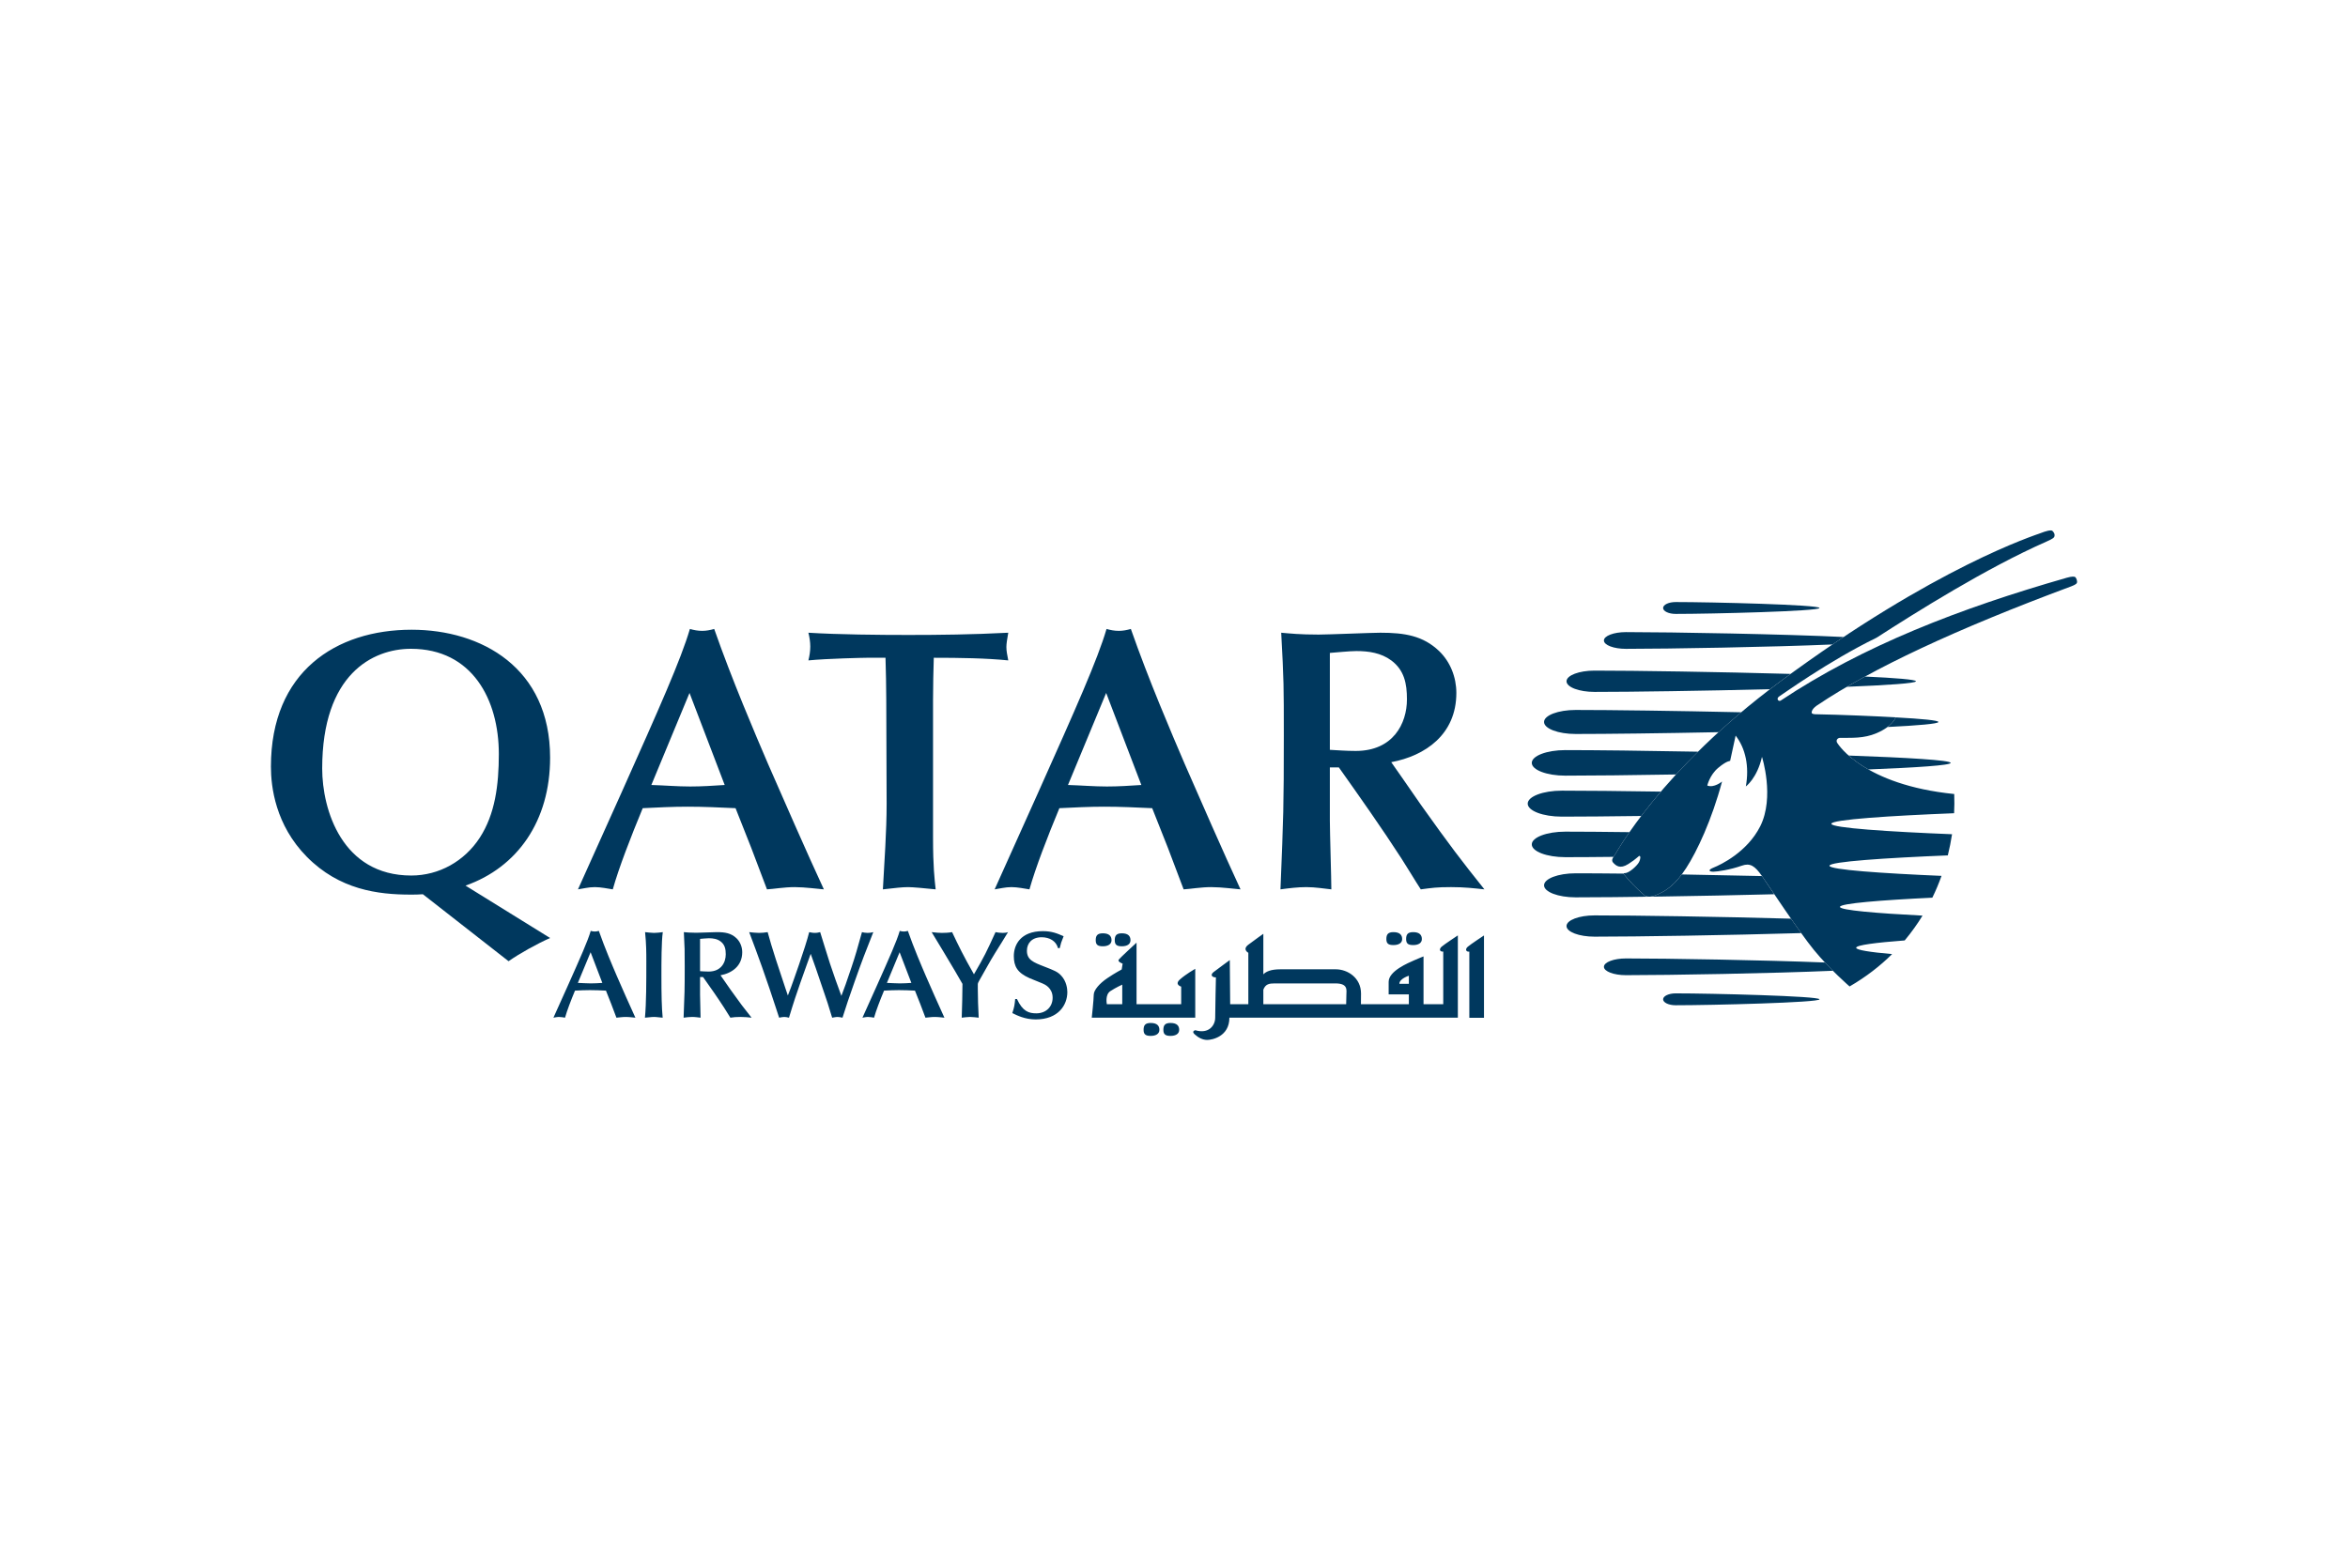 <svg xmlns="http://www.w3.org/2000/svg" fill="none" viewBox="0 0 500 334" height="334" width="500">
<path fill="#00385E" d="M128.263 209.366C127.442 209.422 126.644 209.472 125.82 209.472C124.889 209.472 123.988 209.393 123.057 209.366L125.767 202.833L128.263 209.366ZM131.265 216.776C131.744 216.75 132.489 216.62 133.23 216.62C133.975 216.62 134.905 216.75 135.304 216.776C134.108 214.2 132.353 210.188 131.345 207.877C130.388 205.649 128.795 201.929 127.522 198.289C127.229 198.369 126.961 198.425 126.671 198.425C126.352 198.425 126.086 198.369 125.793 198.289C125.158 200.467 123.613 203.921 120.933 209.927L117.851 216.776C118.221 216.723 118.596 216.62 119.045 216.62C119.471 216.62 119.978 216.723 120.321 216.776C120.744 215.263 121.595 213.057 122.443 211.015C123.507 210.959 124.57 210.908 125.631 210.908C126.775 210.908 127.891 210.959 129.037 211.015L130.149 213.83L131.265 216.776ZM137.633 204.691C137.633 209.233 137.633 213.617 137.34 216.776C137.928 216.752 138.67 216.619 139.252 216.619C139.864 216.619 140.502 216.752 141.113 216.776C140.901 214.625 140.847 211.756 140.847 207.8C140.847 205.114 140.847 200.522 141.14 198.555C140.502 198.634 139.84 198.717 139.252 198.717C138.856 198.717 137.87 198.611 137.367 198.555C137.633 201.129 137.633 203.016 137.633 204.691ZM153.431 207.746C155.85 207.294 158.055 205.779 158.055 202.833C158.055 201.716 157.629 200.626 156.834 199.855C155.693 198.767 154.388 198.554 152.662 198.554C152.051 198.554 148.969 198.687 148.281 198.687C146.924 198.687 146.233 198.61 145.624 198.554C145.808 201.982 145.808 202.354 145.808 205.835C145.808 210.958 145.781 211.543 145.571 216.776C146.156 216.699 146.794 216.619 147.4 216.619C148.068 216.619 148.65 216.723 149.182 216.776C149.182 216.087 149.075 212.66 149.075 211.889V208.119H149.714C151.149 210.137 152.793 212.474 154.149 214.574C154.547 215.183 155.132 216.167 155.531 216.776C156.329 216.669 156.648 216.619 157.685 216.619C158.64 216.619 159.304 216.699 160.046 216.776C158.374 214.681 157.653 213.75 155.558 210.801C155.159 210.243 154.574 209.365 154.175 208.81L153.431 207.746ZM149.075 199.99C149.474 199.961 150.458 199.855 150.963 199.855C151.838 199.855 152.718 199.99 153.431 200.522C154.361 201.211 154.547 202.168 154.547 203.285C154.547 205.008 153.566 206.951 150.91 206.951C150.219 206.951 149.581 206.895 149.075 206.869V199.99ZM167.267 210.563C166.022 206.87 164.294 201.69 163.47 198.555C162.805 198.662 162.223 198.715 161.611 198.715C160.973 198.715 160.069 198.611 159.537 198.555C160.475 201.025 161.388 203.504 162.276 205.992C163.499 209.446 164.294 211.839 165.251 214.756L165.913 216.777C166.285 216.7 166.708 216.62 167.003 216.62C167.296 216.62 167.562 216.67 168.011 216.777C168.437 215.397 168.942 213.698 169.317 212.608C170.348 209.579 170.484 209.154 171.84 205.383L172.635 203.179C172.927 204.027 173.433 205.383 173.722 206.231C174.015 207.056 175.371 211.121 175.69 212.025C176.115 213.219 176.219 213.562 177.203 216.777C177.442 216.75 177.945 216.62 178.346 216.62C178.718 216.62 179.008 216.7 179.407 216.777C180.418 213.618 180.524 213.299 182.01 209.047C183.473 204.902 184.374 202.541 185.967 198.555C185.568 198.662 185.174 198.715 184.773 198.715C184.268 198.715 183.845 198.635 183.552 198.555C182.595 202.009 182.119 203.684 181.348 205.966C180.098 209.683 179.939 210.108 179.17 212.129C178.32 209.845 177.495 207.532 176.724 205.197C176.301 203.921 174.677 198.611 174.653 198.555C174.283 198.635 174.015 198.715 173.483 198.715C173.01 198.715 172.659 198.611 172.316 198.555C171.518 201.796 168.702 209.606 168.436 210.324L167.772 212.049L167.267 210.563ZM194.071 209.366C193.247 209.422 192.452 209.472 191.625 209.472C190.697 209.472 189.793 209.393 188.865 209.366L191.572 202.833L194.071 209.366ZM197.07 216.776C197.551 216.75 198.296 216.62 199.038 216.62C199.782 216.62 200.713 216.75 201.109 216.776C199.915 214.2 198.16 210.188 197.15 207.877C196.193 205.649 194.6 201.929 193.326 198.289C193.034 198.369 192.768 198.425 192.476 198.425C192.159 198.425 191.891 198.369 191.598 198.289C190.963 200.467 189.421 203.921 186.738 209.927L183.656 216.776C184.031 216.723 184.4 216.62 184.853 216.62C185.278 216.62 185.78 216.723 186.129 216.776C186.552 215.263 187.405 213.057 188.253 211.015C189.314 210.959 190.378 210.908 191.439 210.908C192.582 210.908 193.696 210.959 194.839 211.015L195.956 213.83L197.07 216.776ZM208.221 209.658C208.221 209.422 208.381 209.129 208.567 208.807C209.684 206.896 210.718 204.901 211.915 202.99C212.311 202.352 214.252 199.273 214.653 198.555C214.358 198.661 214.066 198.717 213.536 198.717C212.949 198.717 212.417 198.634 211.992 198.555C210.08 202.753 209.655 203.654 207.4 207.534C205.142 203.577 204.132 201.479 202.749 198.555C201.981 198.688 201.207 198.717 200.572 198.717C199.987 198.717 199.375 198.661 198.394 198.555C199.774 200.865 202.034 204.532 203.387 206.869L204.954 209.579C204.954 211.227 204.874 214.705 204.797 216.776C205.299 216.723 206.044 216.619 206.573 216.619C207.184 216.619 207.799 216.723 208.41 216.776C208.301 214.306 208.221 212.873 208.221 210.639V209.658ZM216.183 212.794C216.053 214.068 216.024 214.414 215.572 215.794C216.529 216.272 218.257 217.15 220.539 217.15C225.402 217.15 227.287 214.044 227.287 211.332C227.287 210.588 227.101 209.019 225.987 207.825C225.216 206.974 224.418 206.684 222.373 205.887C220.039 204.983 218.68 204.451 218.68 202.512C218.68 200.946 219.717 199.644 221.815 199.644C223.487 199.644 224.899 200.441 225.295 201.954H225.668C225.907 200.946 225.96 200.734 226.492 199.431C225.189 198.848 224.019 198.343 222.081 198.343C217.271 198.343 215.891 201.319 215.891 203.653C215.891 205.86 216.665 207.216 219.238 208.357C219.98 208.676 221.233 209.152 221.974 209.473C222.48 209.684 224.155 210.425 224.155 212.526C224.155 214.44 222.77 215.85 220.674 215.85C219.105 215.85 217.776 215.451 216.556 212.794H216.183Z"></path>
<path fill="#00385E" d="M68.61 163.702C68.61 143.622 79.368 138.2 87.499 138.2C100.567 138.2 106.225 149.041 106.225 160.596C106.225 167.209 105.428 173.425 102.16 178.448C98.892 183.465 93.476 186.496 87.576 186.496C72.835 186.496 68.61 172.468 68.61 163.702ZM108.296 204.747C110.687 203.072 114.433 201.001 117.143 199.804L99.134 188.645C110.208 184.742 117.143 174.859 117.143 161.391C117.143 142.268 102.559 134.138 87.655 134.138C71.561 134.137 57.692 143.063 57.692 163.306C57.692 167.605 58.65 175.736 65.342 182.511C72.276 189.525 80.484 190.559 87.419 190.559C88.294 190.559 89.168 190.559 90.049 190.482L108.296 204.747ZM154.32 167.21C151.847 167.372 149.459 167.531 146.984 167.531C144.197 167.531 141.488 167.289 138.702 167.21L146.83 147.606L154.32 167.21ZM163.326 189.443C164.759 189.364 166.992 188.965 169.22 188.965C171.457 188.965 174.241 189.364 175.44 189.443C171.853 181.714 166.594 169.68 163.562 162.745C160.693 156.053 155.913 144.894 152.089 133.976C151.212 134.218 150.414 134.378 149.539 134.378C148.582 134.378 147.784 134.218 146.91 133.976C144.995 140.514 140.374 150.873 132.326 168.882L123.078 189.443C124.195 189.286 125.311 188.965 126.665 188.965C127.938 188.965 129.456 189.286 130.491 189.443C131.764 184.899 134.32 178.287 136.867 172.15C140.052 171.993 143.24 171.833 146.428 171.833C149.856 171.833 153.203 171.993 156.633 172.15L159.975 180.6L163.326 189.443ZM198.688 149.041C198.688 146.012 198.766 142.984 198.845 140.112C204.344 140.112 210.005 140.195 214.706 140.671C214.466 139.397 214.307 138.682 214.307 137.804C214.307 137.166 214.466 136.127 214.706 134.776C207.056 135.172 200.042 135.252 193.426 135.252C187.29 135.252 178.444 135.172 172.147 134.776C172.389 135.733 172.546 136.767 172.546 137.725C172.546 138.682 172.389 139.716 172.147 140.671C176.215 140.274 183.865 140.112 184.58 140.112H188.566C188.646 143.223 188.726 146.012 188.726 148.961L188.805 171.192C188.805 177.252 188.329 183.388 188.008 189.443C190.876 189.126 192.073 188.967 193.426 188.967C194.384 188.967 196.934 189.206 199.247 189.443C199.005 187.215 198.688 184.582 198.688 178.528V149.041ZM243.045 167.21C240.575 167.372 238.185 167.531 235.715 167.531C232.923 167.531 230.216 167.289 227.424 167.21L235.555 147.606L243.045 167.21ZM252.051 189.443C253.484 189.364 255.717 188.965 257.948 188.965C260.179 188.965 262.968 189.364 264.165 189.443C260.578 181.714 255.319 169.68 252.29 162.745C249.421 156.053 244.638 144.894 240.814 133.976C239.937 134.218 239.139 134.378 238.264 134.378C237.307 134.378 236.51 134.218 235.632 133.976C233.723 140.514 229.099 150.873 221.048 168.882L211.806 189.443C212.92 189.286 214.039 188.965 215.393 188.965C216.666 188.965 218.179 189.286 219.219 189.443C220.495 184.899 223.042 178.287 225.592 172.15C228.778 171.993 231.966 171.833 235.156 171.833C238.583 171.833 241.931 171.993 245.356 172.15L248.703 180.6L252.051 189.443ZM296.26 162.352C303.511 160.996 310.126 156.454 310.126 147.605C310.126 144.258 308.85 140.99 306.457 138.682C303.033 135.414 299.127 134.776 293.947 134.776C292.112 134.776 282.87 135.172 280.796 135.172C276.731 135.172 274.66 134.933 272.83 134.776C273.386 145.055 273.386 146.169 273.386 156.608C273.386 171.993 273.306 173.742 272.671 189.443C274.423 189.206 276.335 188.965 278.167 188.965C280.158 188.965 281.913 189.286 283.506 189.443C283.506 187.369 283.189 177.093 283.189 174.779V163.463H285.104C289.406 169.52 294.349 176.534 298.411 182.83C299.605 184.665 301.357 187.614 302.551 189.443C304.944 189.127 305.901 188.964 309.007 188.964C311.876 188.964 313.87 189.206 316.101 189.443C311.081 183.149 308.933 180.36 302.634 171.514C301.437 169.839 299.685 167.209 298.489 165.537L296.26 162.352ZM283.189 139.078C284.383 139.001 287.332 138.682 288.847 138.682C291.477 138.682 294.104 139.078 296.26 140.671C299.047 142.745 299.605 145.611 299.605 148.961C299.605 154.141 296.657 159.959 288.688 159.959C286.614 159.959 284.702 159.796 283.189 159.722V139.078Z"></path>
<path fill="#00385E" d="M415.389 162.503C415.389 163.016 408.176 163.497 397.878 163.901C396.059 162.87 394.679 161.833 393.669 160.939C406.158 161.381 415.389 161.926 415.389 162.503ZM407.992 145.117C407.992 145.545 401.946 145.947 393.301 146.292C394.54 145.569 395.817 144.84 397.157 144.109C403.687 144.41 407.992 144.758 407.992 145.117ZM343.584 182.52C339.582 182.568 336.073 182.586 333.331 182.586C329.386 182.586 326.19 181.371 326.19 179.863C326.19 178.364 329.385 177.149 333.331 177.149C336.825 177.149 341.558 177.186 346.987 177.255C344.887 180.286 343.89 182.108 343.797 182.222C343.736 182.31 343.658 182.413 343.584 182.52ZM345.74 186.161C347.058 187.754 348.324 189.094 350.018 190.559C350.018 190.559 350.656 191.471 352.594 190.689C354.567 189.886 356.24 188.793 358.125 186.265C363.629 186.358 369.465 186.48 375.211 186.61C375.684 187.299 376.644 188.724 377.827 190.482C361.81 190.897 344.426 191.144 335.521 191.144C331.812 191.144 328.802 189.992 328.802 188.583C328.802 187.166 331.812 186.023 335.521 186.023C338.234 186.023 341.727 186.041 345.726 186.087C345.725 186.112 345.73 186.137 345.74 186.161ZM339.544 199.519C336.252 199.519 333.585 198.505 333.585 197.256C333.585 196.003 336.252 194.988 339.544 194.988C348.251 194.988 366.103 195.254 381.392 195.687C382.128 196.743 382.865 197.793 383.564 198.758C367.824 199.221 348.664 199.519 339.544 199.519ZM390.321 206.782C377.481 207.346 355.404 207.723 346.231 207.723C343.649 207.723 341.552 206.918 341.552 205.942C341.552 204.958 343.649 204.158 346.231 204.158C355.006 204.158 375.612 204.504 388.617 205.022C389.204 205.652 389.779 206.245 390.321 206.782ZM356.823 211.598C364.399 211.598 387.459 212.17 387.459 212.861C387.459 213.563 364.396 214.129 356.823 214.129C355.348 214.129 354.154 213.563 354.154 212.861C354.154 212.17 355.348 211.598 356.823 211.598ZM356.907 164.97C347.372 165.132 338.829 165.222 333.331 165.222C329.388 165.222 326.189 164.007 326.189 162.502C326.189 161 329.388 159.78 333.331 159.78C339.717 159.78 350.212 159.902 361.59 160.117C359.991 161.698 358.43 163.316 356.907 164.97ZM403.674 152.809C409.261 153.112 412.776 153.444 412.776 153.79C412.776 154.17 408.522 154.534 401.938 154.859C403.345 153.801 403.653 152.878 403.674 152.809ZM335.523 156.346C331.811 156.346 328.801 155.203 328.801 153.788C328.801 152.377 331.811 151.228 335.523 151.228C343.135 151.228 356.943 151.414 370.793 151.72C369.155 153.101 367.544 154.515 365.962 155.961C353.805 156.205 342.25 156.346 335.523 156.346ZM376.916 146.804C362.755 147.163 347.413 147.383 339.543 147.383C336.251 147.383 333.587 146.37 333.587 145.118C333.587 143.866 336.251 142.847 339.543 142.847C348.229 142.847 366.039 143.119 381.306 143.549C380.546 144.102 379.78 144.655 379.004 145.235C378.296 145.761 377.599 146.28 376.916 146.804ZM346.23 138.21C343.648 138.21 341.55 137.415 341.55 136.429C341.55 135.445 343.648 134.645 346.23 134.645C355.97 134.645 380.261 135.075 392.599 135.689C391.812 136.205 391.025 136.74 390.23 137.277C377.371 137.833 355.385 138.21 346.23 138.21ZM332.595 173.953C328.58 173.953 325.32 172.716 325.32 171.182C325.32 169.659 328.58 168.417 332.595 168.417C337.628 168.417 345.161 168.491 353.68 168.622C352.24 170.314 350.845 172.045 349.498 173.812C342.715 173.902 336.785 173.953 332.595 173.953ZM354.155 129.507C354.155 128.808 355.349 128.242 356.825 128.242C364.397 128.242 387.46 128.808 387.46 129.507C387.46 130.201 364.4 130.77 356.825 130.77C355.349 130.77 354.155 130.201 354.155 129.507Z"></path>
<path fill="#00385E" d="M416.145 169.134C416.198 170.498 416.19 171.864 416.121 173.226C402.704 173.758 389.982 174.567 389.982 175.476C389.982 176.369 402.42 177.17 415.682 177.699C415.452 179.214 415.151 180.718 414.781 182.206C401.707 182.74 389.575 183.527 389.575 184.413C389.575 185.266 400.902 186.034 413.444 186.569C412.869 188.17 412.218 189.725 411.487 191.214C400.716 191.732 391.813 192.424 391.813 193.179C391.813 193.884 399.591 194.535 409.394 195.037C408.844 195.934 408.269 196.811 407.669 197.64C407.03 198.545 406.336 199.441 405.603 200.321C399.474 200.786 395.267 201.315 395.267 201.881C395.267 202.368 398.28 202.823 402.922 203.23C400.388 205.737 397.395 208.079 393.866 210.124C393.866 210.124 389.71 206.545 386.28 202.365C383.223 198.638 376.735 188.81 375.209 186.611C373.68 184.412 372.675 183.769 370.888 184.407C368.492 185.255 365.708 185.681 364.852 185.681C363.996 185.681 363.526 185.348 364.961 184.779C366.392 184.202 372.047 181.533 374.831 176.016C377.958 169.802 375.209 161.222 375.209 161.222C374.158 165.808 371.771 167.521 371.771 167.521C372.542 163.261 371.702 159.4 369.598 156.691L368.426 162.083C368.426 162.083 367.692 162.046 365.876 163.572C364.063 165.101 363.563 167.329 363.563 167.329C364.991 167.903 366.708 166.47 366.708 166.47C364.515 174.678 361.369 181.36 359.074 184.894C356.782 188.427 354.892 189.76 352.595 190.693C350.656 191.469 350.018 190.557 350.018 190.557C348.325 189.095 347.059 187.755 345.74 186.162C345.74 186.162 345.634 185.976 345.99 185.981C346.934 185.995 348.614 184.381 348.981 183.711C349.401 182.942 349.356 182.355 349.146 182.315C348.939 182.28 348.58 182.889 346.758 184.038C344.948 185.184 344.116 184.389 343.512 183.75C343.044 183.243 343.504 182.615 343.796 182.222C344.073 181.871 353.653 164.005 379.003 145.236C412.223 120.639 433.439 113.997 434.654 113.518C435.457 113.202 436.768 112.784 437.065 113.09C437.395 113.436 437.557 113.712 437.512 114.114C437.47 114.513 437.257 114.717 435.72 115.395C422.968 121.014 408.081 130.378 399.623 135.829C389.221 140.897 379.29 148.134 378.929 148.307C378.128 148.804 378.719 149.528 379.202 149.225C396.767 137.541 417.36 129.583 440.118 123.064C441.205 122.755 441.801 122.755 441.982 122.995C442.186 123.26 442.274 123.563 442.306 123.899C442.335 124.316 441.99 124.537 441.056 124.901C416.608 133.984 398.588 142.42 386.998 150.219C386.998 150.219 385.799 150.942 385.783 151.78C385.778 152.099 386.427 152.136 386.427 152.136C392.228 152.24 399.984 152.58 403.675 152.795C403.675 152.795 403.149 154.665 399.615 156.17C396.887 157.334 394.361 157.148 391.861 157.169C391.306 157.159 390.835 157.72 391.279 158.318C391.503 158.616 396.82 167.178 416.145 169.134ZM238.98 213.907H235.704C235.704 213.907 235.263 211.891 236.448 211.12C237.64 210.338 238.98 209.737 238.98 209.737L238.98 213.907ZM254.524 206.361C254.524 206.361 252.532 207.504 251.272 208.626C250.019 209.737 251.53 210.16 251.53 210.16V213.907H242.024V200.796C242.024 200.796 238.56 203.981 238.235 204.404C237.9 204.856 239.059 205.265 239.059 205.265L238.863 206.507C238.863 206.507 237.483 207.222 235.808 208.355C234.143 209.474 232.909 210.902 232.909 211.891C232.909 212.883 232.489 216.776 232.489 216.776H254.524V206.361ZM234.845 201.567C235.93 201.567 236.696 201.139 236.696 200.274C236.696 199.408 236.188 198.804 234.845 198.804C233.651 198.804 233.332 199.325 233.332 200.274C233.332 201.232 233.747 201.567 234.845 201.567ZM238.897 201.567C239.993 201.567 240.735 201.138 240.735 200.274C240.735 199.408 240.232 198.804 238.897 198.804C237.698 198.804 237.384 199.325 237.384 200.274C237.384 201.232 237.796 201.567 238.897 201.567ZM245.037 217.903C243.851 217.903 243.524 218.411 243.524 219.365C243.524 220.312 243.944 220.657 245.037 220.657C246.122 220.657 246.89 220.227 246.89 219.365C246.89 218.496 246.39 217.903 245.037 217.903ZM249.248 217.903C248.063 217.903 247.738 218.411 247.738 219.365C247.738 220.312 248.169 220.657 249.248 220.657C250.349 220.657 251.104 220.227 251.104 219.365C251.104 218.496 250.607 217.903 249.248 217.903ZM296.728 201.309C297.821 201.309 298.587 200.891 298.587 200.027C298.587 199.168 298.082 198.554 296.728 198.554C295.545 198.554 295.223 199.075 295.223 200.027C295.223 200.979 295.646 201.309 296.728 201.309ZM300.937 201.309C302.022 201.309 302.783 200.891 302.783 200.027C302.783 199.168 302.278 198.554 300.937 198.554C299.746 198.554 299.43 199.075 299.43 200.027C299.43 200.979 299.837 201.309 300.937 201.309ZM312.557 201.665C311.964 202.178 312.137 202.792 312.889 202.707V216.794H316.011V199.259C316.011 199.259 313.139 201.155 312.557 201.665ZM300.012 209.565H297.991C297.991 208.456 300.012 207.842 300.012 207.842V209.565ZM286.71 211.891C286.71 212.402 286.686 213.234 286.662 213.907H269.025V210.806C269.485 209.613 270.262 209.474 271.463 209.474H284.356C287.14 209.474 286.71 210.939 286.71 211.891ZM307.335 202.691V213.907H303.136V203.723C303.136 203.723 302.278 204.053 301.1 204.574C299.932 205.103 295.71 206.818 295.71 209.137V211.817H300.012V213.907H289.807C289.815 213.415 289.826 212.692 289.826 211.631C289.826 208.288 286.978 206.47 284.444 206.47H272.647C270.581 206.47 269.584 206.97 269.025 207.541V198.908C269.025 198.908 267.183 200.203 265.829 201.232C264.479 202.261 265.829 202.952 265.829 202.952V213.907H261.963L261.881 204.505C261.881 204.505 259.19 206.47 258.419 207.068C257.666 207.664 258.084 208.195 258.927 208.195C258.927 208.195 258.773 215.138 258.773 216.776C258.773 218.424 257.409 220.307 254.545 219.45C254.545 219.45 253.636 219.626 254.391 220.312C255.143 220.995 256.053 221.516 257.071 221.516C258.084 221.516 261.796 220.817 261.796 216.776H310.446V199.248C310.446 199.248 307.582 201.138 306.992 201.652C306.399 202.165 306.572 202.782 307.335 202.691Z"></path>
</svg>
